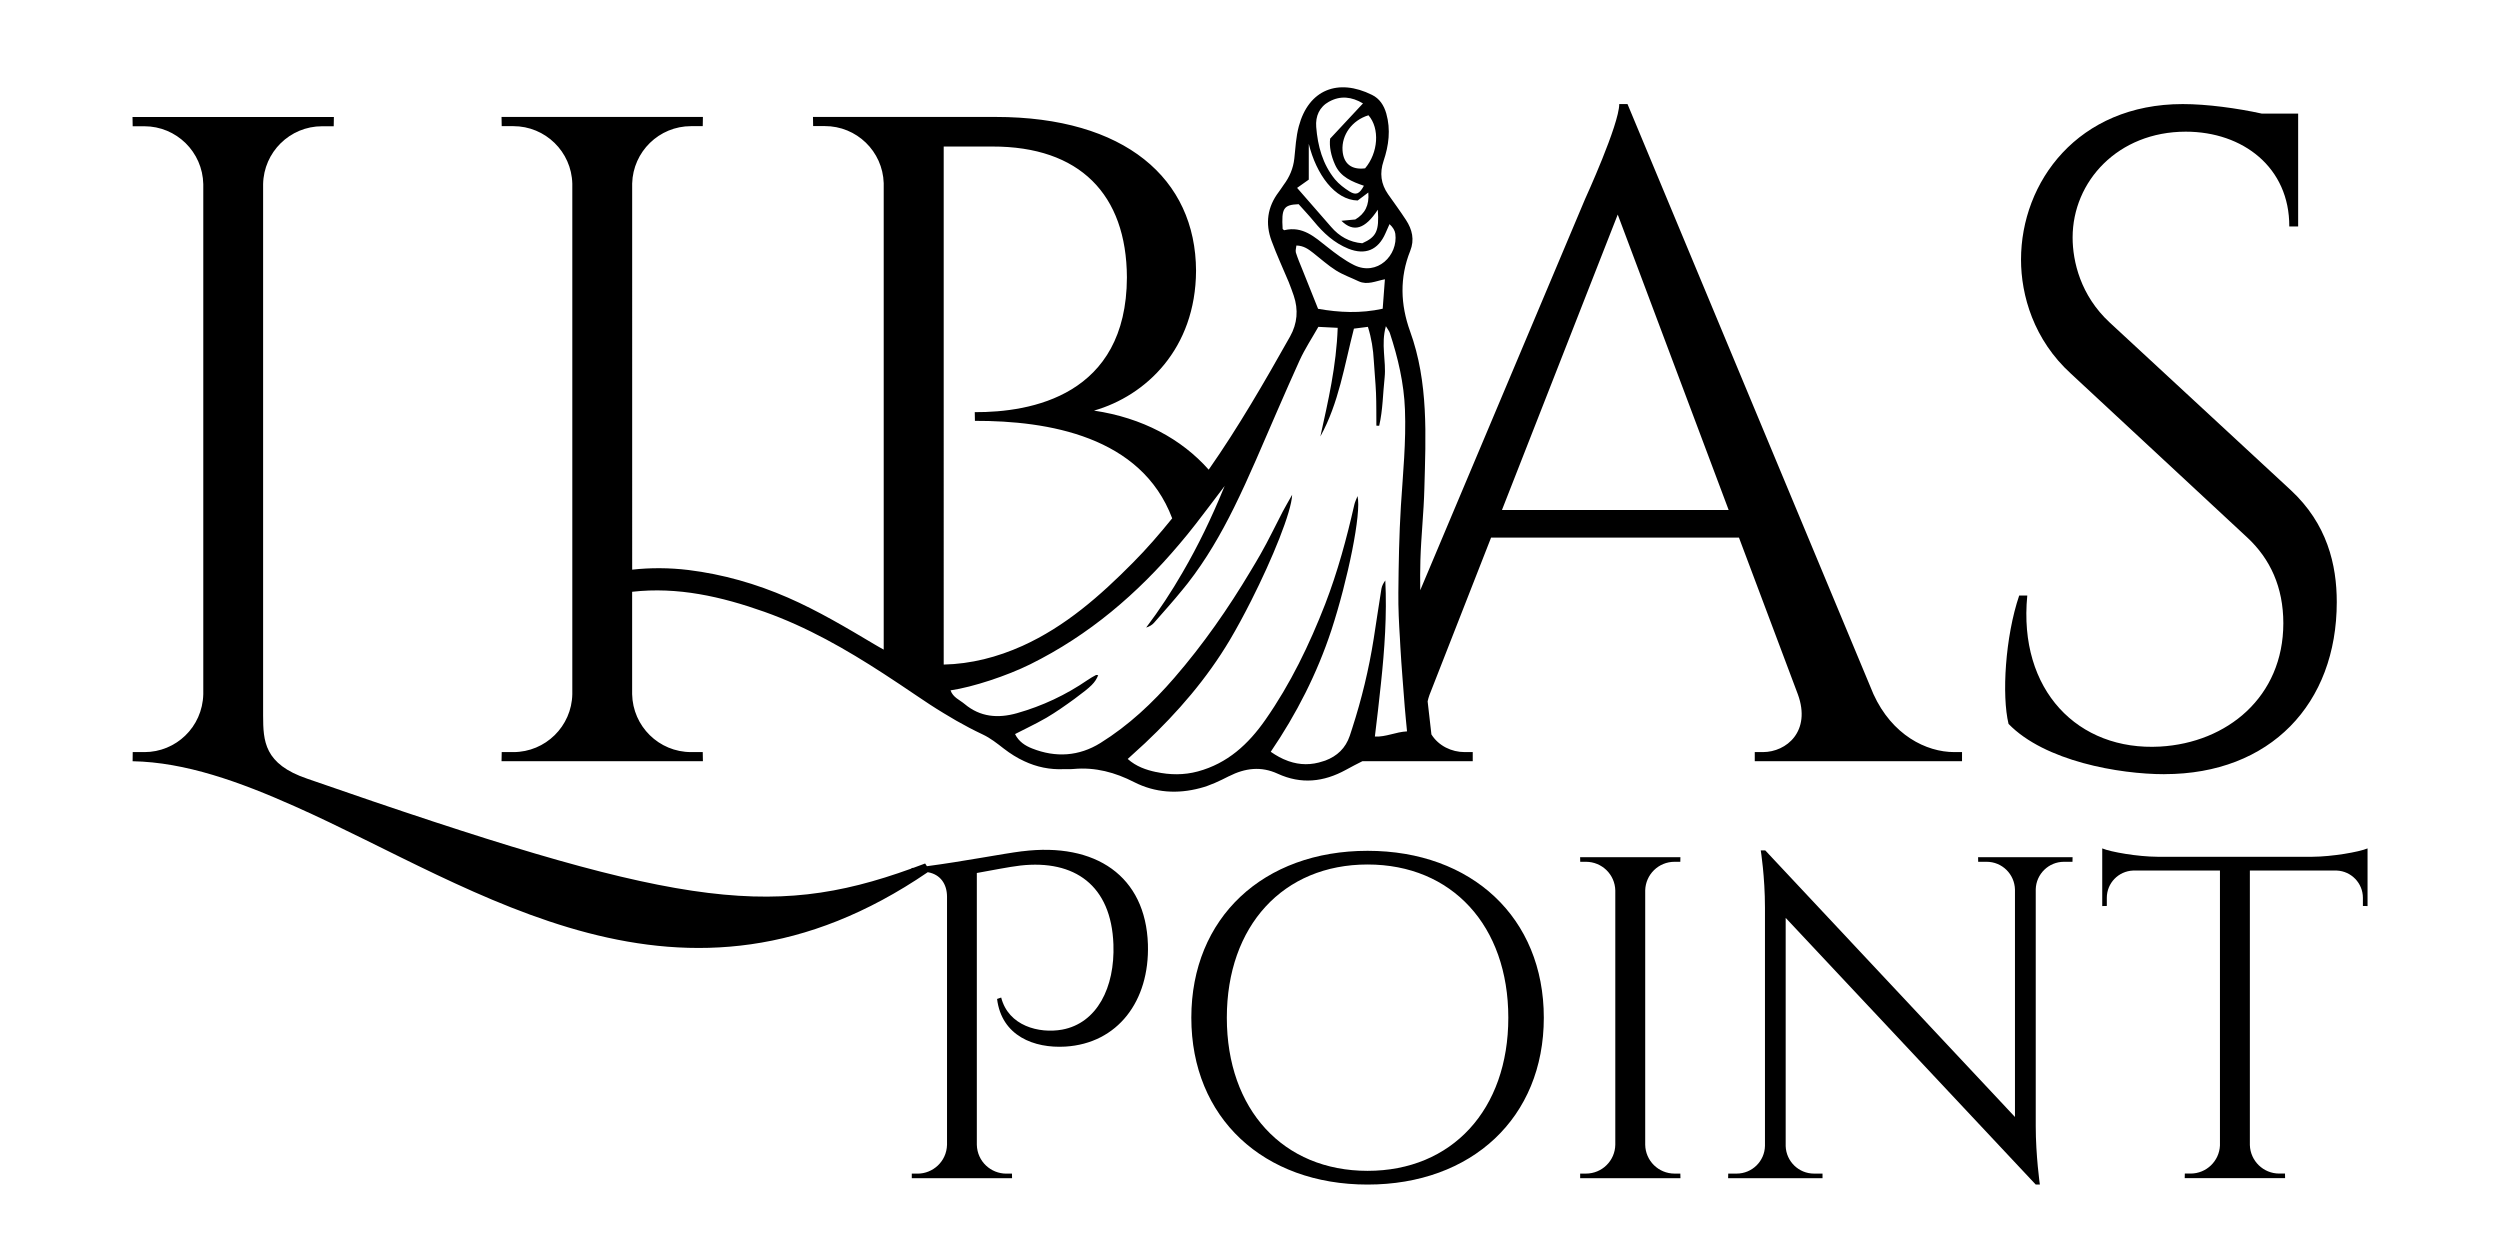 <svg xmlns="http://www.w3.org/2000/svg" id="Layer_1" data-name="Layer 1" viewBox="0 0 747.11 375.11"><defs><style>      .cls-1 {        stroke-width: 0px;      }    </style></defs><path class="cls-1" d="M646.82,231.35c31.63,0,51.51-21.01,51.51-51.43,0-11.11-2.84-23.38-13.82-33.52l-54.06-50.04c-8.67-8.04-11.06-18.2-11.06-25.38,0-16.76,13.55-31.63,33.81-31.63,17.15,0,31.02,10.74,30.94,28.32h2.65v-33.73h-10.9c-7.3-1.6-16.37-2.84-23.59-2.84-31.34,0-48.33,23.3-48.33,46.5,0,10.64,3.78,23.93,14.92,34.07l52.67,48.94c6.88,6.38,10.8,14.89,10.8,25.64,0,21.99-16.76,35.73-36.85,36.86-24.48,1.37-42.42-16.79-39.67-45.13h-2.42c-4.18,12.35-5.23,29.87-3.18,38.35,10.82,11.16,33.1,15.03,46.57,15.03Z"></path><path class="cls-1" d="M305.48,254.39c-5.88.74-17.47,3.02-28.48,4.47l-.53-.81c-1.18.45-2.34.89-3.49,1.29-.21.03-.39.05-.6.08l.03.13c-43.08,15.58-71.63,11.06-180.54-26.82-12.98-4.39-13.21-11.27-13.24-18.89V55.04c.18-9.59,7.99-17.31,17.63-17.31h3.47l.05-2.76h-60.18l.05,2.76h3.47c9.64,0,17.44,7.72,17.63,17.31v152.41c-.24,9.88-8.22,17.31-17.57,17.31h-3.52l-.03,2.73c15.73.29,31.84,6.07,48.47,13.48,54.9,24.4,115.61,69.9,189.16,19.68,3.84.66,5.73,3.62,5.75,7.28v74.18c-.13,5.04-4.26,8.62-8.77,8.62h-1.76v1.37h29.97l-.03-1.37h-1.73c-4.52,0-8.64-3.57-8.77-8.62v-81.22c4.81-.84,9.33-1.79,13.03-2.23,16.16-1.79,27.16,5.88,27.79,23.56.47,12.9-4.91,23.56-15.34,25.48-6.86,1.23-16.02-1.08-18.2-9.59l-1.23.42c1.37,11.09,11.09,14.79,20.41,14.24,15.6-.95,25.19-13.55,24.67-30.55-.66-20.41-15.63-30.55-37.54-27.82Z"></path><path class="cls-1" d="M408.69,254.26c-31.1,0-52.67,19.96-52.67,49.88s21.57,49.86,52.67,49.86,52.67-19.94,52.67-49.86-21.57-49.88-52.67-49.88ZM408.69,349.9c-25.22,0-42.06-18.31-42.06-45.76s16.84-45.79,42.06-45.79,42.06,18.31,42.06,45.79-16.84,45.76-42.06,45.76Z"></path><path class="cls-1" d="M500.42,257.54h1.73l.03-1.37h-29.97l.03,1.37h1.71c4.78,0,8.67,3.81,8.77,8.56v76c-.08,4.78-3.97,8.62-8.77,8.62h-1.73v1.37h29.97l-.03-1.37h-1.73c-4.81,0-8.69-3.84-8.77-8.62v-76.02c.13-4.75,3.99-8.54,8.77-8.54Z"></path><path class="cls-1" d="M591.18,257.54h2.52c4.62,0,8.35,3.7,8.46,8.3v67.96l-74.63-79.67h-1.34s1.26,7.78,1.26,17.13v71.16c-.08,4.6-3.84,8.3-8.46,8.3h-2.52l-.03,1.37h28.21v-1.37h-2.55c-4.57,0-8.3-3.65-8.46-8.2v-68.22l74.73,79.7h1.23s-1.23-8.64-1.23-17.47v-70.79c.13-4.54,3.86-8.2,8.43-8.2h2.55l.03-1.37h-28.24l.03,1.37Z"></path><path class="cls-1" d="M691.03,256.04h-46.29c-5.91-.03-13.92-1.42-16.5-2.5v17.23l1.37-.03v-2.44c0-4.39,3.47-7.96,7.83-8.14h25.98v82.17c-.21,4.65-4.05,8.38-8.77,8.38h-1.73l-.03,1.37h30l-.03-1.37h-1.73c-4.75,0-8.62-3.78-8.77-8.51v-82.04h25.98c4.33.18,7.8,3.76,7.8,8.14v2.44l1.39.03v-17.23c-2.57,1.08-10.59,2.47-16.5,2.5Z"></path><path class="cls-1" d="M367.29,231.96c4.78-2.42,9.54-3.05,14.55-.74,6.99,3.21,13.71,2.5,20.38-1.16,1.63-.89,3.26-1.76,4.91-2.57h32.99v-2.73h-2.42c-3.86,0-7.78-1.84-9.93-5.28-.37-3.28-.76-6.59-1.13-9.88.13-.63.32-1.26.55-1.92l18.41-47.02h74.08l17.6,46.84c4.02,11.01-3.36,17.26-10.46,17.26h-2.42v2.73h61.94v-2.73h-2.31c-8.41,0-18.6-5.1-24.17-17.34L486.37,31.1h-2.47c0,6.07-10.19,28.34-10.19,28.34l-49.28,116.95c-.05-3.05-.03-6.07.05-9.09.21-7.07,1-14.13,1.18-21.2.42-15.87,1.29-31.79-4.28-47.13-2.86-7.93-3.15-16,.05-23.98,1.34-3.34.6-6.41-1.26-9.25-1.71-2.63-3.57-5.15-5.36-7.7-2.15-3.1-2.55-6.33-1.34-9.93,1.55-4.62,2.18-9.35.81-14.19-.71-2.47-2.02-4.47-4.28-5.57-10.11-5.02-18.94-1.58-21.86,9.4-.84,3.1-1,6.41-1.34,9.61-.32,2.97-1.44,5.57-3.2,7.91-.5.68-.92,1.42-1.44,2.08-3.42,4.49-4.1,9.43-2.15,14.66,1.52,4.15,3.41,8.2,5.12,12.29.55,1.34,1.02,2.71,1.5,4.07,1.42,4.2,1.08,8.3-1.1,12.19-7.64,13.58-15.42,27.06-24.32,39.8-8.12-9.17-19.81-15.5-34.28-17.65,15.52-4.44,30.39-18.47,30.5-41.79-.11-27.56-21.3-45.97-59.87-45.97h-54.61l.05,2.73h3.44c9.59-.03,17.36,7.57,17.65,17.05v139.41c-.89-.47-1.76-1-2.63-1.5-8.48-5.04-16.94-10.09-26.01-14.05-9.54-4.15-19.36-6.96-29.74-8.25-5.7-.68-11.3-.71-16.79-.1V54.83c.26-9.51,8.04-17.13,17.6-17.13h3.49l.05-2.76h-60.18l.05,2.76h3.47c9.59,0,17.39,7.64,17.63,17.18v152.57c-.18,9.59-8.01,17.31-17.63,17.31h-3.47v.18l-.05,2.55h60.18l-.05-2.73h-3.47c-9.64,0-17.44-7.72-17.63-17.31v-30.6c13.63-1.55,26.69,1.44,39.53,5.99,12.77,4.54,24.38,11.19,35.62,18.49,3.26,2.13,6.51,4.28,9.75,6.49,2.71,1.84,5.41,3.63,8.2,5.31,2.47,1.52,4.99,2.97,7.59,4.33,1.34.71,2.73,1.39,4.12,2.05,2.23,1.05,4.26,2.65,6.25,4.2,1.97,1.52,4.02,2.81,6.15,3.78,3.65,1.71,7.59,2.57,11.9,2.36.95-.05,1.92.05,2.86-.05,6.46-.58,12.37,1.02,18.07,3.94,6.28,3.2,12.98,3.57,19.68,1.79,2.99-.76,5.86-2.15,8.64-3.57ZM483.45,64.12l33.15,88.29h-67.75l34.6-88.29ZM407.93,50.31c-4.05.5-6.44-1.39-6.72-5.33-.32-4.65,2.84-9.04,7.75-10.53,3.44,3.94,2.92,11.22-1.02,15.87ZM397.21,30.37c3.39-1.87,6.72-1.47,10.11.53-3.31,3.55-6.38,6.86-9.82,10.53-.29,2.31.24,5.07,1.47,7.78,1.65,3.73,5.12,5.1,8.62,6.3-1.31,2.44-2.31,2.92-4.26,1.73-1.6-1-3.18-2.21-4.39-3.65-3.68-4.52-5.15-9.96-5.6-15.66-.24-3.2.92-5.94,3.86-7.57ZM391.12,53.7v-10.72c2.23,9.12,7.8,16.79,14.61,16.94.95-.68,1.94-1.44,3.18-2.39.34,3.81-1.02,6.36-3.89,8.06-1.44.13-2.71.26-4.15.39,3.6,3.55,7.07,2.52,10.88-3.31.45,6.36-.42,8.14-4.65,10.03-3.81-.32-6.86-2.05-9.3-4.89-3.28-3.78-6.57-7.54-10.17-11.66.95-.66,2-1.42,3.49-2.47ZM383.84,68.8c-.13.05-.34-.24-.53-.37-.37-6.2.24-7.22,4.78-7.41,1.37,1.55,3.02,3.28,4.54,5.12,2.84,3.47,6.07,6.46,10.3,8.17,5.07,2.02,8.93.42,11.11-4.6.39-.89.81-1.81,1.21-2.73,1.05.97,1.58,1.89,1.73,2.86.89,6.49-5.44,12.77-12.32,9.38-2.86-1.42-5.49-3.42-8.01-5.41-3.78-2.99-7.36-6.33-12.82-5.02ZM387.26,75.42c-.16-.55.08-1.26.16-2.05,2.18.05,3.6,1.1,5.02,2.21,2.26,1.76,4.41,3.73,6.83,5.25,2.1,1.31,4.49,2.15,6.75,3.23,2.63,1.21,5.12-.08,7.85-.6-.24,2.94-.42,5.65-.66,8.8-6.65,1.47-13,1.13-19.31.03-1.63-4.07-3.18-7.93-4.73-11.82-.68-1.65-1.37-3.31-1.92-5.04ZM282.02,43.79h14.53c26.08-.05,40.11,14.26,40.22,39.11-.11,35.38-28.71,40.35-45.47,40.27l.05,2.6c21.88-.05,49.73,4.6,58.95,29.13-3.73,4.62-7.62,9.12-11.77,13.29-9.75,9.85-20.15,19.02-32.97,24.82-7.54,3.39-15.39,5.41-23.54,5.59V43.79ZM345.49,230.72c-2.97-.63-5.96-1.65-8.48-3.91,1.76-1.58,3.49-3.15,5.2-4.75,9.8-9.25,18.44-19.25,25.32-30.81,2.08-3.52,4.26-7.54,6.38-11.74,6.36-12.58,12.06-26.56,12.24-31.65-1.18,2.13-2.02,3.52-2.78,4.96-2.23,4.26-4.28,8.62-6.67,12.79-.95,1.65-1.89,3.28-2.89,4.91-6.72,11.27-14.21,22.04-22.85,32.02-6.49,7.51-13.66,14.24-22.09,19.49-6.41,3.99-13.37,4.44-20.41,1.65-2.08-.81-4.02-2.05-5.12-4.31,1.29-.66,2.55-1.29,3.81-1.92,1.92-.95,3.78-1.92,5.6-2.97,2.89-1.71,5.65-3.65,8.35-5.62,5.23-3.86,6.12-4.81,7.09-7.07-.24-.03-.5-.13-.68-.05-.84.45-1.68.92-2.47,1.47-6.51,4.47-13.55,7.78-21.15,9.93-5.62,1.58-10.95,1.18-15.63-2.76-1.47-1.23-3.44-1.94-4.2-4.07,6.67-.97,16.89-4.36,23.8-7.78,17.6-8.72,32.1-21.12,44.58-35.91,1.65-1.94,3.26-3.91,4.83-5.94,2.78-3.55,5.46-7.17,8.2-10.77.16-.24.34-.47.53-.71-.13.32-.26.6-.39.92-3.55,8.64-7.57,17-12.24,25.01-3.26,5.65-6.86,11.14-10.85,16.42,1-.32,1.79-.79,2.36-1.44,2.86-3.28,5.78-6.51,8.51-9.88.53-.63,1.05-1.26,1.55-1.92,5.49-7.04,9.9-14.68,13.82-22.59,2.31-4.68,4.47-9.43,6.57-14.24,4.33-9.93,8.56-19.89,13.03-29.74,1.58-3.47,3.7-6.67,5.62-10.06,2.08.11,3.78.18,5.78.29-.39,11.35-2.84,21.88-5.18,32.47,5.52-10.01,7.17-21.17,10.03-32.23,1.39-.18,2.63-.34,4.18-.53,1.08,3.44,1.58,6.72,1.76,10.09.18,3.23.53,6.46.66,9.69s.08,6.49.11,9.75c.29,0,.55.03.84.03,1.1-4.73,1.1-9.61,1.63-14.45.5-4.91-1.16-9.88.37-15.31.6,1.02,1,1.47,1.18,2.02,2.44,7.43,4.23,15.05,4.52,22.88.37,9.64-.6,19.2-1.21,28.79-.53,8.64-.68,17.31-.76,25.95-.05,4.57.18,9.17.47,13.74.03.81.08,1.65.13,2.47.34,5.99.87,11.98,1.31,17.94.18,2.36.45,4.73.68,7.3-3.36.16-6.28,1.71-9.61,1.55.63-5.33,1.29-10.59,1.81-15.81,1.1-10.32,1.81-20.52,1.31-30.84-.58.79-1,1.6-1.16,2.47-.81,4.96-1.52,9.96-2.31,14.95-1.44,9.12-3.6,18.05-6.44,26.82-.24.74-.47,1.44-.71,2.18-1.26,3.7-3.76,6.07-7.33,7.41-.18.08-.39.13-.58.18-3.6,1.23-7.01,1.16-10.35,0-.11-.03-.24-.08-.34-.13-1.68-.6-3.34-1.52-5.02-2.68,7.7-11.32,13.84-23.35,18.13-36.36,4.91-15.03,9.04-35.07,7.8-40.06-.45,1.16-.79,1.84-.95,2.57-2.29,10.11-4.99,20.07-8.72,29.74-4.73,12.14-10.35,23.8-17.84,34.52-5.1,7.33-11.35,13.06-20.17,15.45-4.15,1.13-8.38,1.08-12.5.18Z"></path></svg>